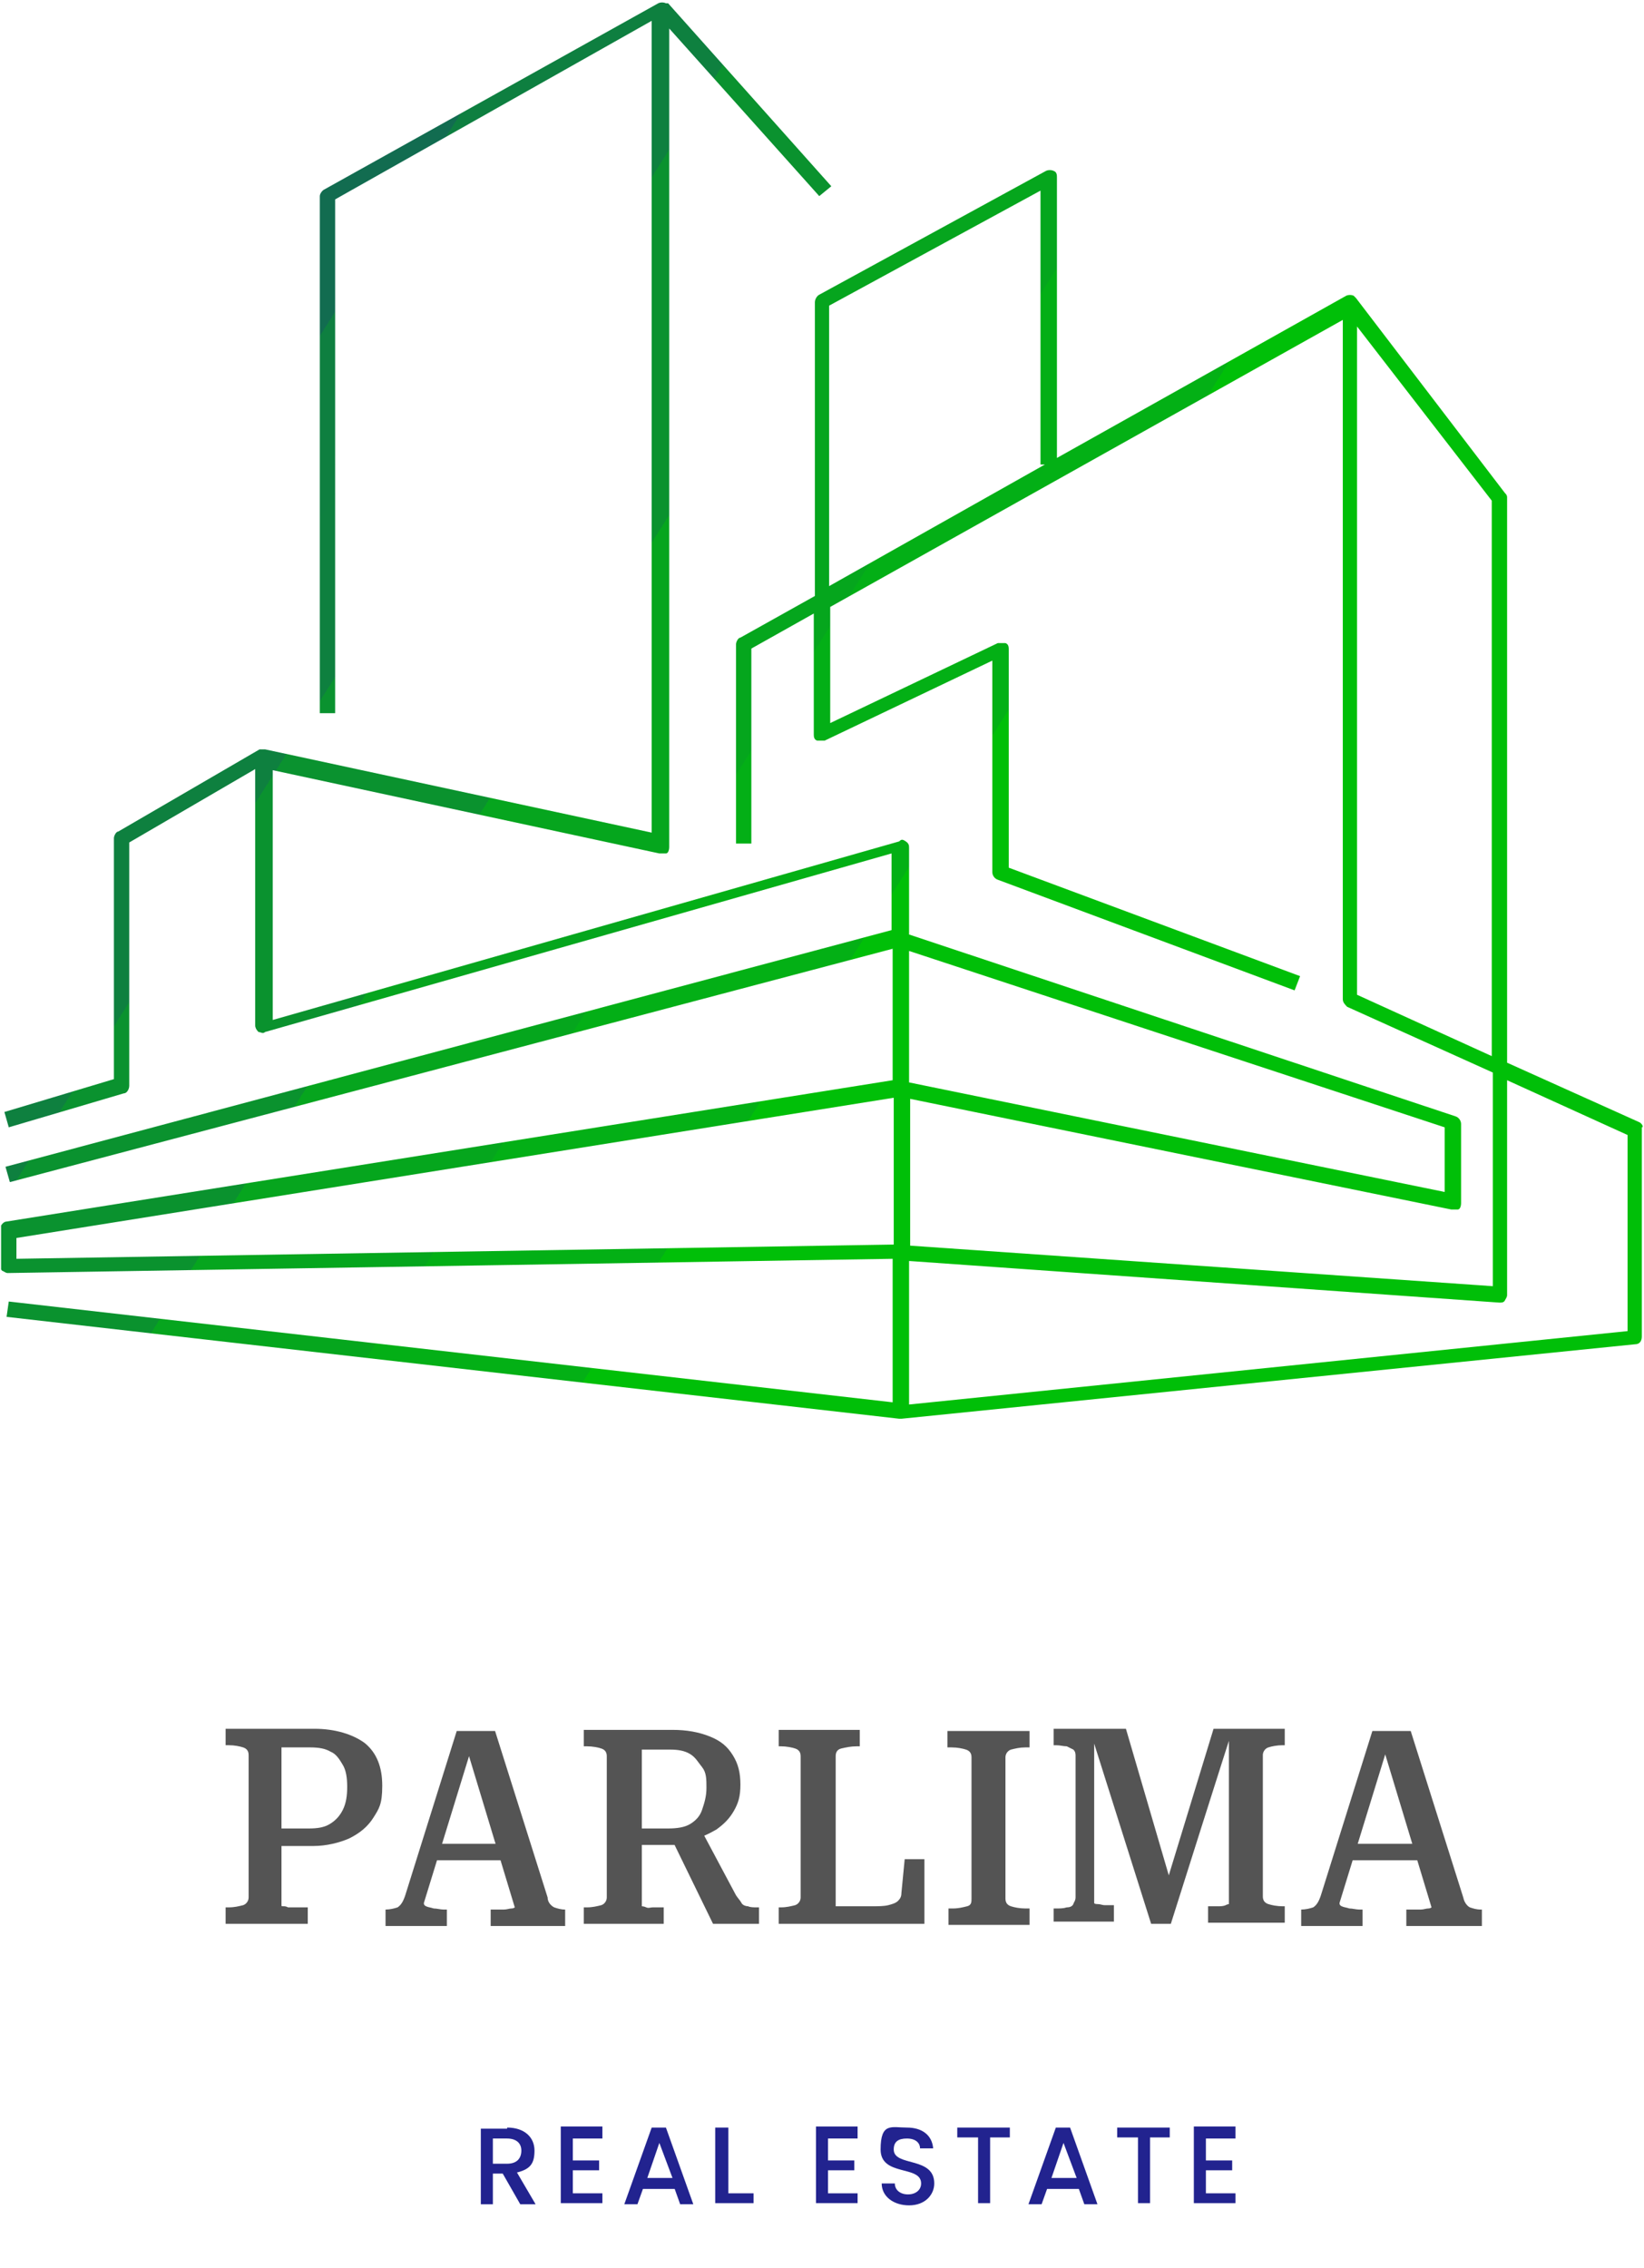 <?xml version="1.0" encoding="UTF-8"?>
<svg id="parlima" xmlns="http://www.w3.org/2000/svg" version="1.1" xmlns:xlink="http://www.w3.org/1999/xlink" viewBox="0 0 150.1 207">
  <defs>
    <style>
      .cls-1 {
        fill: #545454;
      }

      .cls-1, .cls-2, .cls-3, .cls-4 {
        stroke-width: 0px;
      }

      .cls-5 {
        isolation: isolate;
      }

      .cls-2 {
        fill: none;
      }

      .cls-3 {
        fill: url(#Unbenannter_Verlauf);
      }

      .cls-6 {
        clip-path: url(#clippath);
      }

      .cls-4 {
        fill: #22238f;
      }
    </style>
    <clipPath id="clippath">
      <path class="cls-2" d="M149.6,102.4l-12-5.4v-51.6c0-.2-.1-.3-.2-.4l-13.6-17.8h0l-.2-.2c-.2-.1-.5-.1-.7,0l-26.4,14.8v-25.6c0-.2,0-.5-.3-.6-.2-.1-.5-.1-.7,0l-20.7,11.3c-.2.1-.4.4-.4.7v26.8l-6.8,3.8c-.2,0-.4.4-.4.6v18.2h1.4v-17.8l5.7-3.2v11c0,.2,0,.5.3.6.2,0,.5,0,.7,0l15.3-7.3v19.3c0,.3.2.6.5.7l27.1,10.1.5-1.3-26.6-9.9v-19.9c0-.2,0-.5-.3-.6-.2,0-.5,0-.7,0l-15.3,7.3v-10.6l46.8-26.2v62c0,.3.2.5.4.7l13.3,6v19.5l-53.2-3.7v-13.4l49.4,10.1c.2,0,.4,0,.6,0s.3-.3.3-.6v-7.2c0-.3-.2-.6-.5-.7l-49.9-16.6v-7.9c0-.2,0-.4-.3-.6s-.4-.2-.6,0l-57.2,16.3v-22.8l35.3,7.6c.2,0,.4,0,.6,0s.3-.3.3-.6V2.6l13.7,15.3,1.1-.9L61,.3h0c0,0,0,0-.2,0-.2-.1-.5-.1-.7,0l-30.5,17c-.2.1-.4.4-.4.6v47.2h1.4V18.2L59.5,1.9v74.1l-35.3-7.6c-.2,0-.4,0-.5,0h0l-12.9,7.5c-.2,0-.4.4-.4.6v22l-10,3,.4,1.4,10.5-3.1c.3,0,.5-.4.5-.7v-22.2l11.5-6.7v23.4c0,.2.1.4.3.6.2,0,.4.2.6,0l57.2-16.3v7L.5,106.5l.4,1.4,80.6-21.3v12L.6,111.5c-.3,0-.6.4-.6.7v3.3c0,.2.1.4.2.5.1,0,.3.2.5.2l80.8-1.3v13.1L.8,118.8l-.2,1.4,81.5,9.3h.2l67-6.8c.4,0,.6-.3.6-.7v-19.1c.2,0,0-.4-.3-.5ZM75.7,27.9l19.3-10.5v25h.4l-19.7,11.1v-25.6h0ZM123.9,90.8V29.8l12.3,15.9v50.7l-12.3-5.6ZM131.9,102.9v5.9l-48.9-10v-12l48.9,16.1ZM1.5,114.9v-1.9l80.1-12.8v13.4l-80.1,1.3ZM148.6,121.5l-65.6,6.7v-13.1l53.9,3.8h0c.2,0,.4,0,.5-.2s.2-.3.2-.5v-19.6l11,5v17.9h0Z"/>
    </clipPath>
    <linearGradient id="Unbenannter_Verlauf" data-name="Unbenannter Verlauf" x1="731.3" y1="-2776.1" x2="354.4" y2="-2537.3" gradientTransform="translate(-163.4 -1104.1) scale(.4 -.4)" gradientUnits="userSpaceOnUse">
      <stop offset="0" stop-color="#00bf08"/>
      <stop offset="0" stop-color="#00bf08"/>
      <stop offset="0" stop-color="#00bf08"/>
      <stop offset="0" stop-color="#00be09"/>
      <stop offset="0" stop-color="#00bd0a"/>
      <stop offset="0" stop-color="#01bc0a"/>
      <stop offset="0" stop-color="#01bb0b"/>
      <stop offset="0" stop-color="#01bb0c"/>
      <stop offset="0" stop-color="#01ba0c"/>
      <stop offset="0" stop-color="#01b90d"/>
      <stop offset="0" stop-color="#01b80e"/>
      <stop offset="0" stop-color="#02b80e"/>
      <stop offset="0" stop-color="#02b70f"/>
      <stop offset="0" stop-color="#02b610"/>
      <stop offset="0" stop-color="#02b510"/>
      <stop offset="0" stop-color="#02b411"/>
      <stop offset="0" stop-color="#02b412"/>
      <stop offset="0" stop-color="#03b312"/>
      <stop offset="0" stop-color="#03b213"/>
      <stop offset="0" stop-color="#03b114"/>
      <stop offset="0" stop-color="#03b114"/>
      <stop offset="0" stop-color="#03b015"/>
      <stop offset=".1" stop-color="#03af16"/>
      <stop offset=".1" stop-color="#04ae16"/>
      <stop offset=".1" stop-color="#04ae17"/>
      <stop offset=".1" stop-color="#04ad18"/>
      <stop offset=".1" stop-color="#04ac18"/>
      <stop offset=".1" stop-color="#04ab19"/>
      <stop offset=".1" stop-color="#04ab1a"/>
      <stop offset=".1" stop-color="#05aa1a"/>
      <stop offset=".1" stop-color="#05a91b"/>
      <stop offset=".1" stop-color="#05a81b"/>
      <stop offset=".1" stop-color="#05a81c"/>
      <stop offset=".1" stop-color="#05a71d"/>
      <stop offset=".1" stop-color="#05a61d"/>
      <stop offset=".2" stop-color="#06a51e"/>
      <stop offset=".2" stop-color="#06a51f"/>
      <stop offset=".2" stop-color="#06a41f"/>
      <stop offset=".2" stop-color="#06a320"/>
      <stop offset=".2" stop-color="#06a221"/>
      <stop offset=".2" stop-color="#06a221"/>
      <stop offset=".2" stop-color="#07a122"/>
      <stop offset=".2" stop-color="#07a023"/>
      <stop offset=".2" stop-color="#079f23"/>
      <stop offset=".2" stop-color="#079f24"/>
      <stop offset=".2" stop-color="#079e25"/>
      <stop offset=".2" stop-color="#079d25"/>
      <stop offset=".2" stop-color="#089c26"/>
      <stop offset=".2" stop-color="#089c27"/>
      <stop offset=".2" stop-color="#089b27"/>
      <stop offset=".2" stop-color="#089a28"/>
      <stop offset=".2" stop-color="#089929"/>
      <stop offset=".2" stop-color="#089829"/>
      <stop offset=".2" stop-color="#09982a"/>
      <stop offset=".2" stop-color="#09972b"/>
      <stop offset=".2" stop-color="#09962b"/>
      <stop offset=".2" stop-color="#09952c"/>
      <stop offset=".2" stop-color="#09952d"/>
      <stop offset=".2" stop-color="#09942d"/>
      <stop offset=".2" stop-color="#0a932e"/>
      <stop offset=".2" stop-color="#0a922e"/>
      <stop offset=".3" stop-color="#0a922f"/>
      <stop offset=".3" stop-color="#0a9130"/>
      <stop offset=".3" stop-color="#0a9030"/>
      <stop offset=".3" stop-color="#0a8f31"/>
      <stop offset=".3" stop-color="#0a8f32"/>
      <stop offset=".3" stop-color="#0b8e32"/>
      <stop offset=".3" stop-color="#0b8d33"/>
      <stop offset=".3" stop-color="#0b8c34"/>
      <stop offset=".3" stop-color="#0b8c34"/>
      <stop offset=".3" stop-color="#0b8b35"/>
      <stop offset=".3" stop-color="#0b8a36"/>
      <stop offset=".3" stop-color="#0c8936"/>
      <stop offset=".3" stop-color="#0c8937"/>
      <stop offset=".3" stop-color="#0c8838"/>
      <stop offset=".3" stop-color="#0c8738"/>
      <stop offset=".3" stop-color="#0c8639"/>
      <stop offset=".3" stop-color="#0c863a"/>
      <stop offset=".3" stop-color="#0d853a"/>
      <stop offset=".3" stop-color="#0d843b"/>
      <stop offset=".3" stop-color="#0d833c"/>
      <stop offset=".3" stop-color="#0d833c"/>
      <stop offset=".3" stop-color="#0d823d"/>
      <stop offset=".3" stop-color="#0d813e"/>
      <stop offset=".3" stop-color="#0e803e"/>
      <stop offset=".3" stop-color="#0e803f"/>
      <stop offset=".4" stop-color="#0e7f40"/>
      <stop offset=".4" stop-color="#0e7e40"/>
      <stop offset=".4" stop-color="#0e7d41"/>
      <stop offset=".4" stop-color="#0e7d41"/>
      <stop offset=".4" stop-color="#0f7c42"/>
      <stop offset=".4" stop-color="#0f7b43"/>
      <stop offset=".4" stop-color="#0f7a43"/>
      <stop offset=".4" stop-color="#0f7944"/>
      <stop offset=".4" stop-color="#0f7945"/>
      <stop offset=".4" stop-color="#0f7845"/>
      <stop offset=".4" stop-color="#107746"/>
      <stop offset=".4" stop-color="#107647"/>
      <stop offset=".4" stop-color="#107647"/>
      <stop offset=".4" stop-color="#107548"/>
      <stop offset=".4" stop-color="#107449"/>
      <stop offset=".4" stop-color="#107349"/>
      <stop offset=".4" stop-color="#11734a"/>
      <stop offset=".4" stop-color="#11724b"/>
      <stop offset=".4" stop-color="#11714b"/>
      <stop offset=".4" stop-color="#11704c"/>
      <stop offset=".4" stop-color="#11704d"/>
      <stop offset=".4" stop-color="#116f4d"/>
      <stop offset=".4" stop-color="#126e4e"/>
      <stop offset=".4" stop-color="#126d4f"/>
      <stop offset=".4" stop-color="#126d4f"/>
      <stop offset=".4" stop-color="#126c50"/>
      <stop offset=".5" stop-color="#126b51"/>
      <stop offset=".5" stop-color="#126a51"/>
      <stop offset=".5" stop-color="#136a52"/>
      <stop offset=".5" stop-color="#136952"/>
      <stop offset=".5" stop-color="#136853"/>
      <stop offset=".5" stop-color="#136754"/>
      <stop offset=".5" stop-color="#136754"/>
      <stop offset=".5" stop-color="#136655"/>
      <stop offset=".5" stop-color="#146556"/>
      <stop offset=".5" stop-color="#146456"/>
      <stop offset=".5" stop-color="#146457"/>
      <stop offset=".5" stop-color="#146358"/>
      <stop offset=".5" stop-color="#146258"/>
      <stop offset=".5" stop-color="#146159"/>
      <stop offset=".5" stop-color="#15615a"/>
      <stop offset=".5" stop-color="#15605a"/>
      <stop offset=".5" stop-color="#155f5b"/>
      <stop offset=".5" stop-color="#155e5c"/>
      <stop offset=".5" stop-color="#155e5c"/>
      <stop offset=".5" stop-color="#155d5d"/>
      <stop offset=".5" stop-color="#165c5e"/>
      <stop offset=".5" stop-color="#165b5e"/>
      <stop offset=".5" stop-color="#165a5f"/>
      <stop offset=".5" stop-color="#165a60"/>
      <stop offset=".5" stop-color="#165960"/>
      <stop offset=".6" stop-color="#165861"/>
      <stop offset=".6" stop-color="#165762"/>
      <stop offset=".6" stop-color="#175762"/>
      <stop offset=".6" stop-color="#175663"/>
      <stop offset=".6" stop-color="#175564"/>
      <stop offset=".6" stop-color="#175464"/>
      <stop offset=".6" stop-color="#175465"/>
      <stop offset=".6" stop-color="#175365"/>
      <stop offset=".6" stop-color="#185266"/>
      <stop offset=".6" stop-color="#185167"/>
      <stop offset=".6" stop-color="#185167"/>
      <stop offset=".6" stop-color="#185068"/>
      <stop offset=".6" stop-color="#184f69"/>
      <stop offset=".6" stop-color="#184e69"/>
      <stop offset=".6" stop-color="#194e6a"/>
      <stop offset=".6" stop-color="#194d6b"/>
      <stop offset=".6" stop-color="#194c6b"/>
      <stop offset=".6" stop-color="#194b6c"/>
      <stop offset=".6" stop-color="#194b6d"/>
      <stop offset=".6" stop-color="#194a6d"/>
      <stop offset=".6" stop-color="#1a496e"/>
      <stop offset=".6" stop-color="#1a486f"/>
      <stop offset=".6" stop-color="#1a486f"/>
      <stop offset=".6" stop-color="#1a4770"/>
      <stop offset=".6" stop-color="#1a4671"/>
      <stop offset=".6" stop-color="#1a4571"/>
      <stop offset=".7" stop-color="#1b4572"/>
      <stop offset=".7" stop-color="#1b4473"/>
      <stop offset=".7" stop-color="#1b4373"/>
      <stop offset=".7" stop-color="#1b4274"/>
      <stop offset=".7" stop-color="#1b4275"/>
      <stop offset=".7" stop-color="#1b4175"/>
      <stop offset=".7" stop-color="#1c4076"/>
      <stop offset=".7" stop-color="#1c3f77"/>
      <stop offset=".7" stop-color="#1c3f77"/>
      <stop offset=".7" stop-color="#1c3e78"/>
      <stop offset=".7" stop-color="#1c3d78"/>
      <stop offset=".7" stop-color="#1c3c79"/>
      <stop offset=".7" stop-color="#1d3b7a"/>
      <stop offset=".7" stop-color="#1d3b7a"/>
      <stop offset=".7" stop-color="#1d3a7b"/>
      <stop offset=".7" stop-color="#1d397c"/>
      <stop offset=".7" stop-color="#1d387c"/>
      <stop offset=".7" stop-color="#1d387d"/>
      <stop offset=".7" stop-color="#1e377e"/>
      <stop offset=".7" stop-color="#1e367e"/>
      <stop offset=".7" stop-color="#1e357f"/>
      <stop offset=".7" stop-color="#1e3580"/>
      <stop offset=".7" stop-color="#1e3480"/>
      <stop offset=".7" stop-color="#1e3381"/>
      <stop offset=".7" stop-color="#1f3282"/>
      <stop offset=".8" stop-color="#1f3282"/>
      <stop offset=".8" stop-color="#1f3183"/>
      <stop offset=".8" stop-color="#1f3084"/>
      <stop offset=".8" stop-color="#1f2f84"/>
      <stop offset=".8" stop-color="#1f2f85"/>
      <stop offset=".8" stop-color="#202e86"/>
      <stop offset=".8" stop-color="#202d86"/>
      <stop offset=".8" stop-color="#202c87"/>
      <stop offset=".8" stop-color="#202c88"/>
      <stop offset=".8" stop-color="#202b88"/>
      <stop offset=".8" stop-color="#202a89"/>
      <stop offset=".8" stop-color="#21298a"/>
      <stop offset=".8" stop-color="#21298a"/>
      <stop offset=".8" stop-color="#21288b"/>
      <stop offset=".8" stop-color="#21278b"/>
      <stop offset=".8" stop-color="#21268c"/>
      <stop offset=".8" stop-color="#21268d"/>
      <stop offset=".8" stop-color="#22258d"/>
      <stop offset=".8" stop-color="#22248e"/>
      <stop offset=".8" stop-color="#22238f"/>
      <stop offset=".8" stop-color="#22238f"/>
      <stop offset=".8" stop-color="#22238f"/>
      <stop offset=".9" stop-color="#22238f"/>
      <stop offset="1" stop-color="#22238f"/>
    </linearGradient>
  </defs>
  <g class="cls-6">
    <path class="cls-3" d="M.1,0v129.7h150V0H.1Z"/>
  </g>
  <g class="cls-5">
    <path class="cls-4" d="M46.3,194.2c1.6,0,2.5.9,2.5,2.1s-.4,1.7-1.6,2l1.7,2.9h-1.4l-1.6-2.8h-.9v2.8h-1.1v-6.9h2.4ZM46.3,195.2h-1.3v2.3h1.3c.9,0,1.3-.5,1.3-1.2,0-.7-.5-1.1-1.3-1.1Z"/>
    <path class="cls-4" d="M55,195.2h-2.7v2h2.4v.9h-2.4v2.1h2.7v.9h-3.8v-7h3.8v1.1Z"/>
    <path class="cls-4" d="M61.6,199.8h-2.9l-.5,1.4h-1.2l2.5-7h1.3l2.5,7h-1.2l-.5-1.4ZM60.2,195.6l-1.1,3.2h2.3l-1.2-3.2Z"/>
    <path class="cls-4" d="M66.5,194.2v6h2.3v.9h-3.5v-6.9h1.2Z"/>
    <path class="cls-4" d="M78.3,195.2h-2.7v2h2.4v.9h-2.4v2.1h2.7v.9h-3.8v-7h3.8s0,1.1,0,1.1Z"/>
    <path class="cls-4" d="M83,201.3c-1.4,0-2.5-.8-2.5-2h1.2c0,.6.5,1,1.2,1s1.2-.4,1.2-1c0-1.7-3.7-.6-3.7-3.1s1-2,2.4-2,2.3.7,2.4,1.9h-1.2c0-.5-.4-.9-1.2-.9s-1.2.3-1.2,1c0,1.6,3.7.6,3.7,3.1,0,1-.8,2-2.3,2Z"/>
    <path class="cls-4" d="M87.4,194.2h4.8v.9h-1.8v6h-1.1v-6h-1.9v-.9Z"/>
    <path class="cls-4" d="M98.5,199.8h-2.9l-.5,1.4h-1.2l2.5-7h1.3l2.5,7h-1.2l-.5-1.4ZM97.1,195.6l-1.1,3.2h2.3l-1.2-3.2Z"/>
    <path class="cls-4" d="M102,194.2h4.8v.9h-1.8v6h-1.1v-6h-1.9v-.9Z"/>
    <path class="cls-4" d="M112.8,195.2h-2.7v2h2.4v.9h-2.4v2.1h2.7v.9h-3.8v-7h3.8v1.1Z"/>
  </g>
  <g class="cls-5">
    <path class="cls-1" d="M25.9,174c.1,0,.2,0,.4.1h1.8v1.5h-7.5v-1.5h.3c.5,0,.9-.1,1.3-.2.3-.1.5-.4.5-.7v-13c0-.4-.2-.6-.5-.7-.3-.1-.8-.2-1.3-.2h-.3v-1.5h8.1c1.9,0,3.5.5,4.6,1.3,1.1.9,1.6,2.2,1.6,3.9s-.3,2.1-.8,2.9c-.5.8-1.2,1.4-2.2,1.9-.9.4-2.1.7-3.3.7h-3.6v-1.6h3.2c.8,0,1.4-.1,1.9-.4.5-.3.9-.7,1.2-1.3.3-.6.4-1.3.4-2.1s-.1-1.5-.4-2-.6-1-1.1-1.2c-.5-.3-1.1-.4-1.9-.4h-2.6v14.4c0,.1,0,.1.2.1Z"/>
    <path class="cls-1" d="M42.6,158.9l.5.5-4.4,14.3c0,.1,0,.2.2.3.2.1.4.1.7.2.3,0,.6.1.9.1h.3v1.5h-5.6v-1.5h0c.4,0,.8-.1,1.1-.2.3-.2.5-.5.7-1.1l4.7-15h3.5l4.8,15.2c0,.5.4.8.6.9.3.1.6.2,1,.2h0v1.5h-6.8v-1.5h1.2c.3,0,.5-.1.7-.1s.3-.1.3-.1l-4.6-15.2ZM39.5,168.3h6.8l.2,1.5h-7.2l.2-1.5Z"/>
    <path class="cls-1" d="M58.6,174c0,0,.2,0,.4.1s.4,0,.6,0h1v1.5h-7.3v-1.5h.3c.5,0,.9-.1,1.3-.2.3-.1.5-.4.5-.7v-12.9c0-.4-.2-.6-.5-.7-.3-.1-.8-.2-1.3-.2h-.3v-1.5h8.1c1.3,0,2.4.2,3.4.6s1.6.9,2.1,1.7.7,1.6.7,2.7-.2,1.7-.6,2.4-.9,1.2-1.6,1.7c-.7.4-1.5.8-2.5,1-.2.1-.3.1-.4.2,0,.1-.3.1-.4.1s-.3.1-.4.1h-3.7v-1.5h3c.8,0,1.5-.1,2-.4.5-.3.9-.7,1.1-1.3s.4-1.2.4-2,0-1.4-.4-1.9-.6-.9-1.1-1.2-1.1-.4-1.8-.4h-2.6v14.4c-.2-.1-.1-.1,0-.1ZM64,167l3.2,6c.2.3.4.5.5.7s.4.3.6.3c.2.1.5.1.8.1h.2v1.5h-4.2l-3.9-8,2.8-.6Z"/>
    <path class="cls-1" d="M78.6,159.4h-.4c-.5,0-1,.1-1.4.2-.4.1-.5.4-.5.7v13.7h3.2c.7,0,1.2,0,1.6-.1s.7-.2.9-.4c.2-.2.3-.4.3-.7l.3-3.1h1.8v5.9h-13.3v-1.5h.2c.5,0,.9-.1,1.3-.2.3-.1.5-.4.5-.7v-12.9c0-.4-.2-.6-.5-.7-.3-.1-.8-.2-1.3-.2h-.2v-1.5h7.4v1.5h0Z"/>
    <path class="cls-1" d="M88.7,173.3v-12.9c0-.4-.2-.6-.5-.7-.3-.1-.8-.2-1.3-.2h-.4v-1.5h7.5v1.5h-.4c-.5,0-.9.1-1.3.2-.3.1-.5.4-.5.7v12.9c0,.4.2.6.5.7.3.1.8.2,1.3.2h.4v1.5h-7.4v-1.5h.4c.5,0,.9-.1,1.3-.2s.4-.4.4-.7Z"/>
    <path class="cls-1" d="M96.2,175.7v-1.5h.2c.4,0,.7,0,1-.1.3,0,.5-.1.6-.3,0-.1.2-.3.2-.6v-12.9c0-.2,0-.4-.2-.6-.2-.1-.4-.2-.6-.3-.3,0-.6-.1-1-.1h-.2v-1.5h6.6l4.3,14.7-.7-.3,4.4-14.4h6.5v1.5h-.2c-.5,0-1,.1-1.3.2-.3.1-.5.4-.5.7v12.9c0,.4.2.6.5.7.3.1.8.2,1.3.2h.2v1.5h-7v-1.5h.9c.2,0,.5,0,.7-.1s.3-.1.3-.1v-15.5h.2c0-.1-5.5,17.3-5.5,17.3h-1.8l-5.5-17.4h.3v15.5s0,.1.3.1.4.1.7.1h.8v1.5h-5.5v.3Z"/>
    <path class="cls-1" d="M126.2,158.9l.5.5-4.4,14.3c0,.1,0,.2.2.3.2.1.4.1.7.2.3,0,.6.1.9.1h.3v1.5h-5.6v-1.5h0c.4,0,.8-.1,1.1-.2.3-.2.5-.5.7-1.1l4.7-15h3.5l4.8,15.2c.1.5.4.8.6.9.3.1.6.2,1,.2h.1v1.5h-6.9v-1.5h1.3c.3,0,.5-.1.7-.1s.3-.1.3-.1l-4.6-15.2ZM123.1,168.3h6.8l.2,1.5h-7.2l.2-1.5Z"/>
  </g>
</svg>